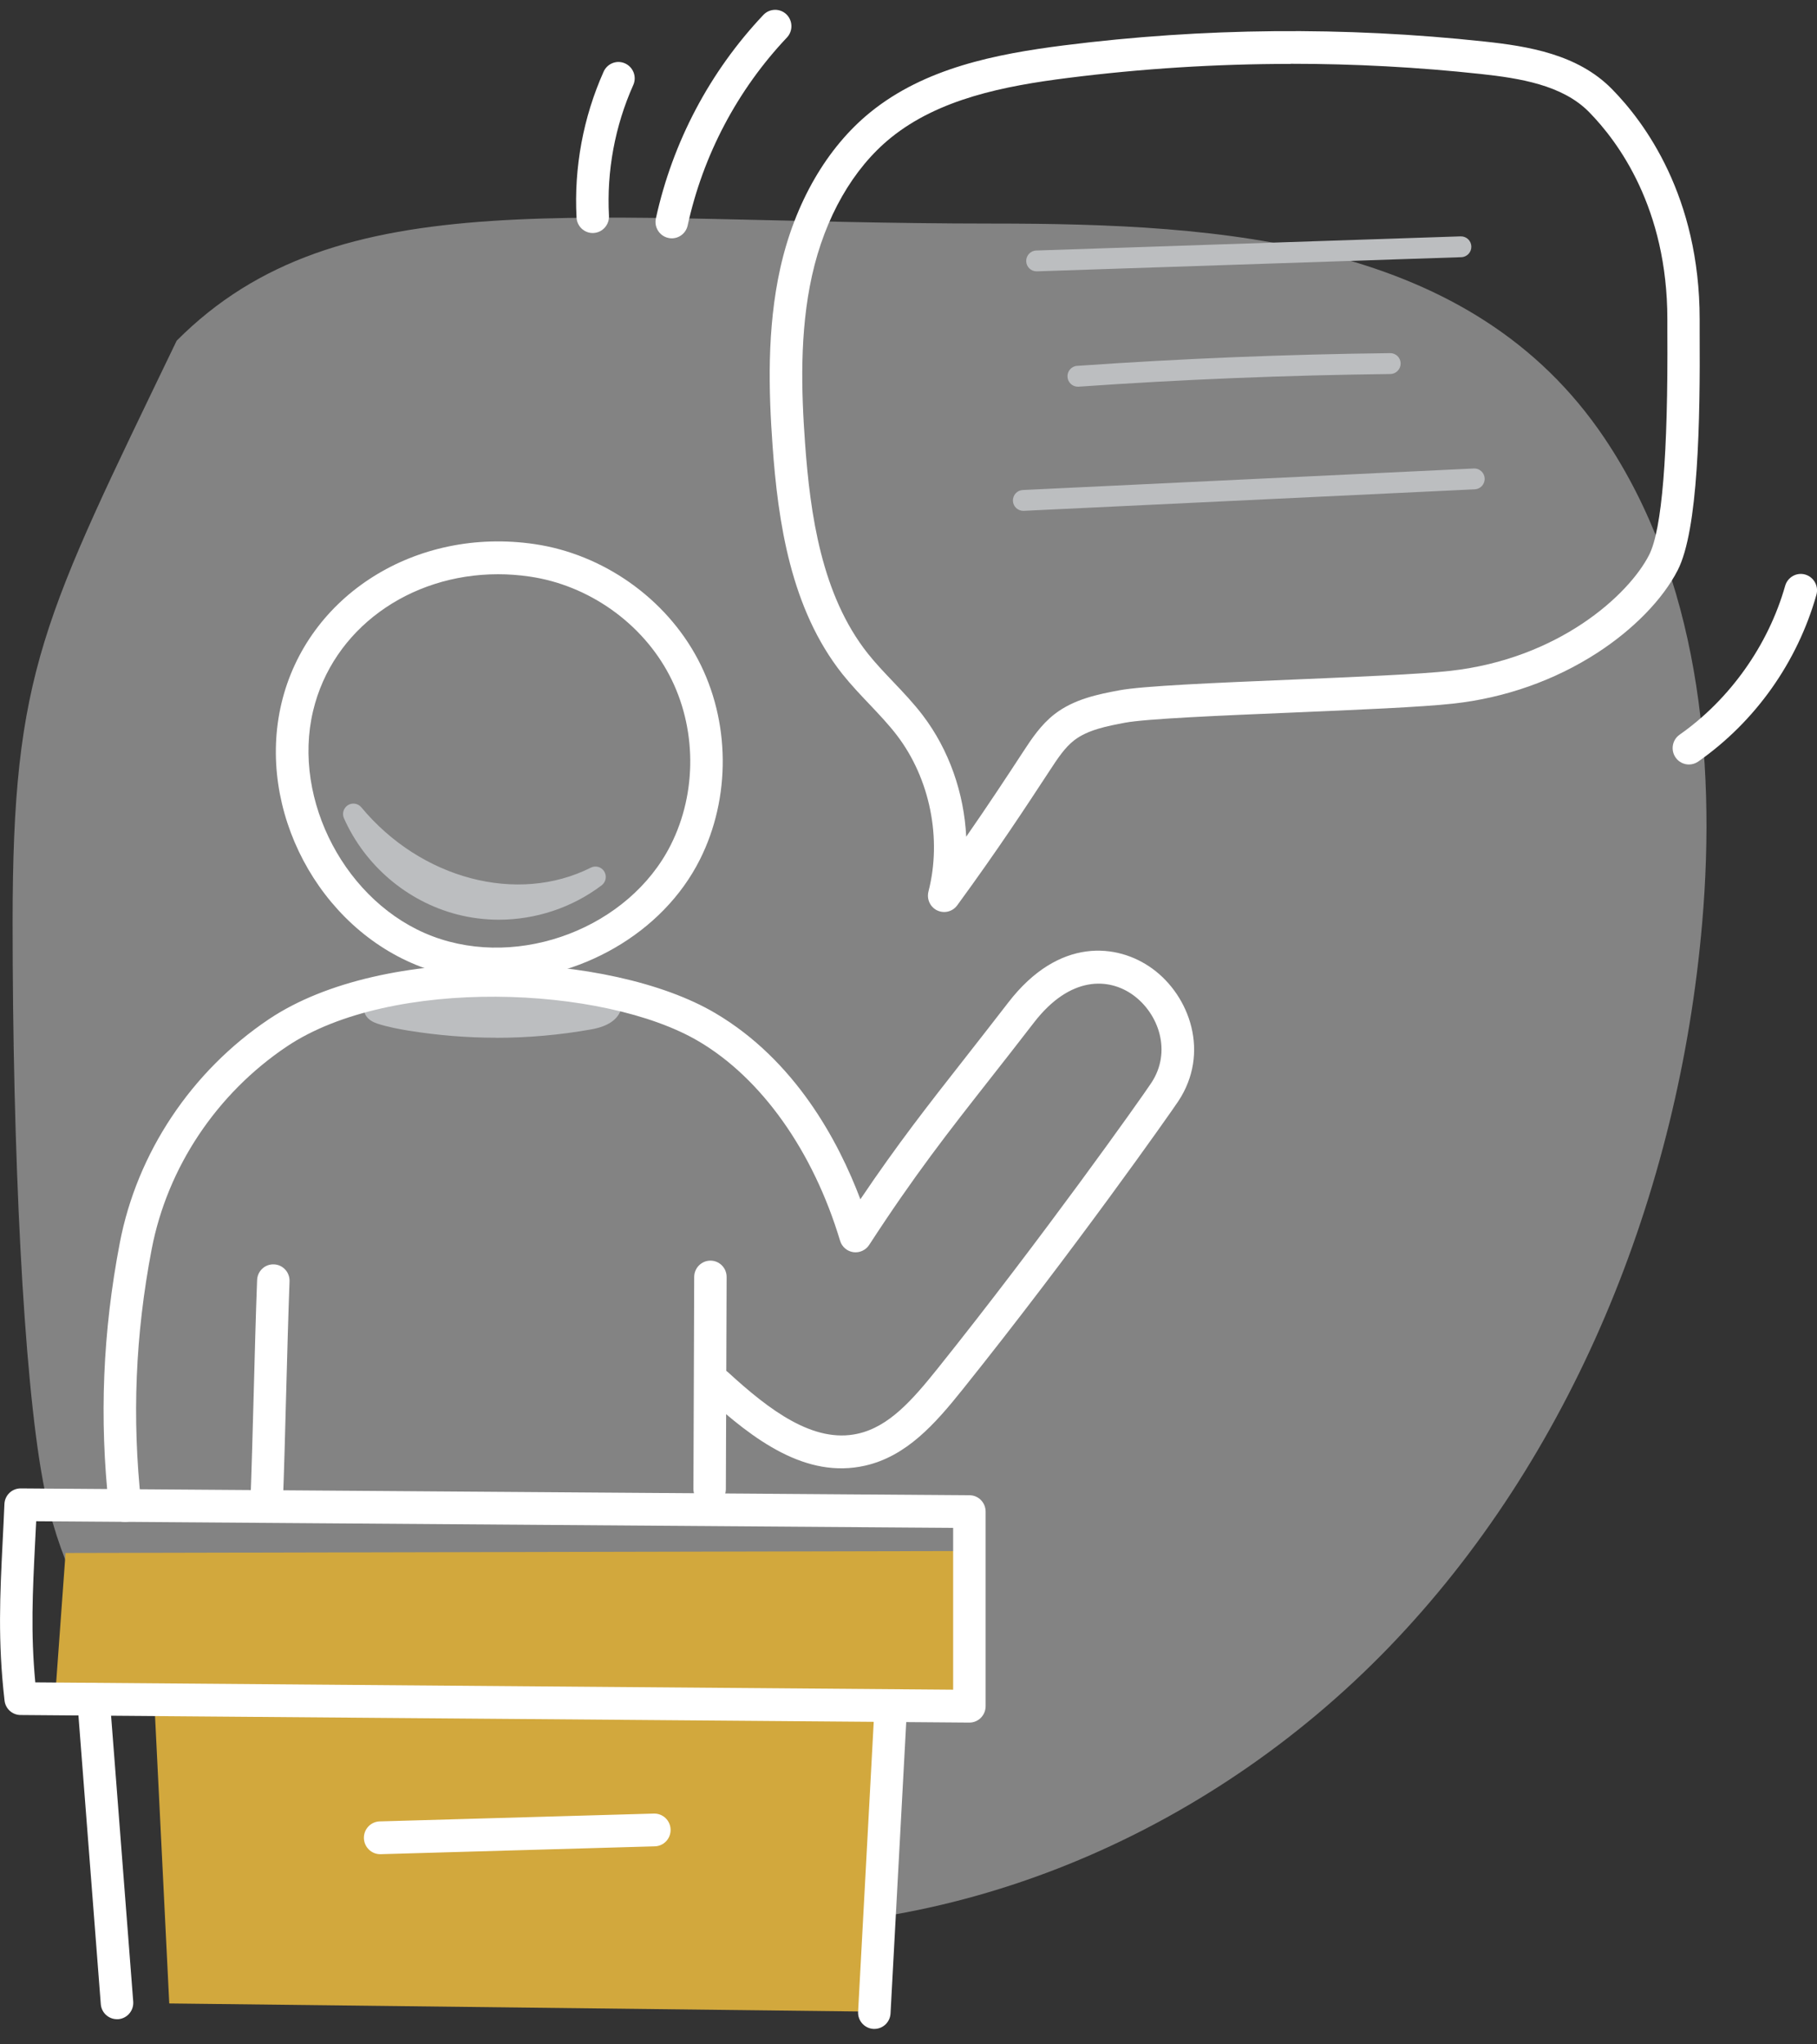 <svg width="72" height="81" viewBox="0 0 72 81" fill="none" xmlns="http://www.w3.org/2000/svg">
<rect x="0" y="0" width="72" height="81" fill="#333333" stroke="none"/>
<g clip-path="url(#clip0_15803_5006)">
<path d="M1.705 58.703C0.921 54.5 0.5 45.586 0.5 36.545C0.5 26.586 1.705 24.5 7 13.5C13.427 7.039 23 8.858 39.312 8.858C48.5 8.858 58.315 9.51 63.588 17.372C67.265 22.855 68.018 29.947 67.452 36.545C66.527 47.333 62.26 57.785 55.037 65.266C47.815 72.746 37.598 77.059 27.376 76.262C17.155 75.465 3.907 70.509 1.705 58.703Z" fill="#838383"/>
<path d="M2.178 67.323L2.598 61.532L38.01 61.454L38.402 67.387L35.535 67.69L34.686 79.705L6.707 79.379L6.128 67.677L2.178 67.323Z" fill="#D2A83D"/>
<path d="M22.261 39.489C20.294 39.293 18.311 39.252 16.339 39.363C15.882 39.389 15.411 39.427 15.018 39.663C14.91 39.727 14.797 39.836 14.826 39.96C14.849 40.071 14.969 40.126 15.077 40.159C15.454 40.283 15.844 40.358 16.236 40.423C18.594 40.808 21.012 40.793 23.364 40.377C23.731 40.312 24.17 40.167 24.239 39.797C23.144 39.358 21.948 39.176 22.264 39.487L22.261 39.489Z" fill="#BCBEC0"/>
<path d="M19.66 41.116C18.493 41.116 17.328 41.02 16.169 40.832C15.802 40.772 15.369 40.692 14.948 40.555C14.653 40.457 14.476 40.289 14.422 40.051C14.361 39.766 14.504 39.489 14.807 39.308C15.271 39.032 15.784 38.983 16.315 38.952C18.193 38.846 20.093 38.877 21.968 39.047C22.173 38.877 22.52 38.897 22.992 38.993C23.425 39.081 23.933 39.233 24.387 39.417C24.569 39.489 24.674 39.683 24.638 39.877C24.549 40.353 24.143 40.658 23.433 40.785C22.181 41.008 20.922 41.119 19.66 41.119V41.116ZM15.579 39.875C15.828 39.934 16.077 39.981 16.3 40.017C18.621 40.397 20.973 40.382 23.289 39.971C23.33 39.963 23.369 39.955 23.405 39.947C23.058 39.844 22.763 39.784 22.571 39.758C22.486 39.859 22.355 39.914 22.22 39.901C20.278 39.707 18.308 39.665 16.361 39.776C16.087 39.792 15.818 39.813 15.582 39.875H15.579Z" fill="#BCBEC0"/>
<path d="M34.647 80.388C34.647 80.388 34.624 80.388 34.611 80.388C34.257 80.368 33.983 80.062 34.003 79.705L34.652 67.666C34.672 67.31 34.975 67.035 35.329 67.054C35.683 67.074 35.958 67.379 35.937 67.736L35.288 79.775C35.27 80.122 34.985 80.388 34.647 80.388Z" fill="white"/>
<path d="M4.635 80.003C4.301 80.003 4.019 79.744 3.994 79.406L3.063 67.385C3.034 67.028 3.301 66.715 3.655 66.686C4.009 66.658 4.319 66.927 4.348 67.284L5.279 79.305C5.307 79.662 5.04 79.975 4.686 80.003C4.668 80.003 4.653 80.003 4.635 80.003Z" fill="white"/>
<path d="M4.956 60.301C4.633 60.301 4.353 60.055 4.317 59.724C3.93 56.197 4.071 52.77 4.746 49.25C5.43 45.673 7.585 42.443 10.652 40.384C15.216 37.322 24.193 37.692 28.343 40.141C31.503 42.006 33.216 45.195 34.093 47.517C35.576 45.316 36.766 43.801 38.218 41.949C38.759 41.258 39.318 40.545 39.957 39.717C41.957 37.123 44.279 37.374 45.661 38.377C47.157 39.464 47.952 41.727 46.692 43.63C46.415 44.051 42.522 49.589 38.148 55.048C37.041 56.432 35.912 57.704 34.273 58.072C31.944 58.596 29.879 57.071 27.994 55.343C27.73 55.102 27.712 54.691 27.95 54.425C28.189 54.158 28.597 54.14 28.861 54.381C30.49 55.873 32.239 57.2 33.993 56.804C35.227 56.528 36.15 55.475 37.148 54.231C41.239 49.123 45.202 43.542 45.62 42.908C46.449 41.657 45.907 40.157 44.907 39.43C43.948 38.732 42.409 38.651 40.972 40.514C40.331 41.346 39.77 42.06 39.226 42.753C37.564 44.871 36.251 46.542 34.442 49.325C34.306 49.534 34.06 49.648 33.811 49.612C33.565 49.576 33.36 49.4 33.288 49.157C32.221 45.608 30.179 42.73 27.691 41.261C23.934 39.042 15.492 38.693 11.366 41.463C8.583 43.33 6.631 46.258 6.01 49.496C5.361 52.886 5.225 56.184 5.597 59.582C5.636 59.939 5.382 60.26 5.028 60.298C5.005 60.301 4.979 60.303 4.956 60.303V60.301Z" fill="white"/>
<path d="M14.007 32.253C14.781 33.996 16.372 35.352 18.208 35.827C20.045 36.303 22.086 35.895 23.6 34.746C20.591 36.262 16.582 35.352 14.007 32.253Z" fill="#BCBEC0"/>
<path d="M19.768 36.44C19.209 36.44 18.65 36.37 18.104 36.228C16.134 35.716 14.461 34.294 13.63 32.421C13.546 32.233 13.612 32.013 13.787 31.901C13.961 31.793 14.187 31.829 14.318 31.987C16.683 34.834 20.509 35.838 23.413 34.377C23.603 34.281 23.834 34.348 23.944 34.529C24.054 34.71 24.011 34.948 23.841 35.077C22.666 35.967 21.22 36.44 19.766 36.44H19.768Z" fill="#BCBEC0"/>
<path d="M19.627 38.835C18.629 38.835 17.631 38.667 16.69 38.31C12.63 36.777 10.147 32.088 11.155 27.859C12.176 23.582 16.485 20.871 21.179 21.557C23.903 21.955 26.388 23.711 27.663 26.139C28.94 28.57 28.966 31.607 27.732 34.061C26.25 37.007 22.928 38.838 19.63 38.838L19.627 38.835ZM19.735 22.752C16.216 22.752 13.179 24.924 12.407 28.165C11.56 31.715 13.728 35.807 17.142 37.097C20.609 38.408 24.934 36.748 26.581 33.474C27.63 31.39 27.607 28.814 26.522 26.747C25.437 24.678 23.318 23.183 20.992 22.845C20.568 22.782 20.148 22.752 19.735 22.752Z" fill="white"/>
<path d="M10.565 60.241C10.565 60.241 10.547 60.241 10.54 60.241C10.183 60.228 9.909 59.926 9.921 59.569C9.97 58.263 10.014 56.68 10.055 55.152C10.096 53.618 10.137 52.033 10.188 50.719C10.201 50.359 10.501 50.08 10.855 50.096C11.211 50.108 11.486 50.411 11.473 50.768C11.424 52.074 11.381 53.657 11.34 55.185C11.299 56.719 11.258 58.304 11.206 59.618C11.194 59.967 10.909 60.241 10.563 60.241H10.565Z" fill="white"/>
<path d="M28.119 59.644C27.762 59.644 27.475 59.352 27.478 58.992L27.508 50.595C27.508 50.238 27.798 49.948 28.152 49.948C28.509 49.948 28.796 50.24 28.793 50.6L28.763 58.998C28.763 59.354 28.473 59.644 28.119 59.644Z" fill="white"/>
<path d="M37.415 36.135C37.322 36.135 37.227 36.114 37.138 36.073C36.858 35.938 36.714 35.626 36.791 35.323C37.33 33.228 36.853 30.857 35.545 29.139C35.219 28.713 34.847 28.32 34.455 27.906C34.093 27.526 33.721 27.132 33.38 26.706C31.326 24.117 30.828 20.669 30.612 17.641C30.461 15.528 30.382 13.043 30.918 10.63C31.495 8.043 32.762 5.848 34.486 4.449C36.643 2.698 39.446 2.142 42.155 1.798C47.677 1.099 53.284 1.048 58.819 1.645C60.553 1.831 62.515 2.147 63.869 3.523C65.17 4.842 67.35 7.782 67.35 12.649C67.35 12.771 67.35 12.934 67.35 13.13C67.373 16.7 67.296 21.003 66.48 22.593C65.888 23.747 64.723 24.942 63.282 25.873C61.602 26.959 59.637 27.652 57.593 27.877C56.341 28.017 53.743 28.125 51.229 28.232C48.369 28.351 45.415 28.477 44.576 28.635C43.883 28.767 43.099 28.914 42.56 29.336C42.188 29.625 41.898 30.07 41.616 30.5C40.605 32.041 39.564 33.634 37.93 35.871C37.804 36.042 37.612 36.135 37.412 36.135H37.415ZM51.139 2.532C48.19 2.532 45.243 2.718 42.316 3.088C39.795 3.406 37.202 3.916 35.296 5.462C33.798 6.678 32.69 8.615 32.177 10.917C31.677 13.164 31.754 15.53 31.9 17.548C32.103 20.377 32.554 23.581 34.388 25.894C34.691 26.276 35.029 26.631 35.386 27.006C35.786 27.427 36.201 27.862 36.568 28.345C37.607 29.711 38.202 31.423 38.287 33.151C39.169 31.881 39.867 30.82 40.546 29.781C40.872 29.284 41.239 28.723 41.78 28.301C42.565 27.688 43.553 27.502 44.348 27.352C45.279 27.176 48.146 27.055 51.186 26.928C53.676 26.822 56.254 26.716 57.462 26.581C61.764 26.103 64.534 23.576 65.344 21.994C65.857 20.993 66.101 18.013 66.07 13.136C66.07 12.937 66.07 12.771 66.07 12.647C66.07 8.245 64.123 5.615 62.964 4.436C61.907 3.362 60.204 3.099 58.691 2.933C56.185 2.661 53.666 2.527 51.145 2.527L51.139 2.532Z" fill="white"/>
<path d="M41.075 10.751C40.854 10.751 40.672 10.575 40.664 10.353C40.657 10.126 40.834 9.934 41.059 9.926L57.88 9.365C58.108 9.36 58.296 9.536 58.303 9.763C58.311 9.991 58.134 10.182 57.908 10.19L41.087 10.751C41.087 10.751 41.077 10.751 41.075 10.751Z" fill="#BCBEC0"/>
<path d="M42.709 15.321C42.496 15.321 42.316 15.155 42.301 14.936C42.285 14.708 42.455 14.511 42.68 14.496C46.792 14.209 50.968 14.038 55.087 13.992H55.092C55.315 13.992 55.5 14.173 55.502 14.4C55.502 14.628 55.323 14.814 55.097 14.819C50.993 14.866 46.836 15.034 42.737 15.321C42.727 15.321 42.716 15.321 42.709 15.321Z" fill="#BCBEC0"/>
<path d="M40.546 20.24C40.328 20.24 40.148 20.067 40.138 19.847C40.128 19.619 40.302 19.425 40.528 19.415L58.403 18.562C58.626 18.551 58.821 18.727 58.831 18.955C58.842 19.182 58.667 19.376 58.441 19.387L40.566 20.24C40.566 20.24 40.554 20.24 40.546 20.24Z" fill="#BCBEC0"/>
<path d="M38.412 68.251H38.407L0.813 67.951C0.487 67.948 0.216 67.703 0.18 67.377C-0.092 65.013 9.42838e-05 63.187 0.105 61.074C0.128 60.601 0.154 60.112 0.175 59.592C0.19 59.246 0.472 58.972 0.818 58.972H0.823L38.417 59.243C38.772 59.243 39.056 59.535 39.056 59.892V67.602C39.056 67.775 38.987 67.941 38.866 68.062C38.746 68.184 38.582 68.251 38.412 68.251ZM1.398 66.658L37.769 66.948V60.536L1.434 60.273C1.421 60.57 1.406 60.857 1.39 61.139C1.293 63.094 1.213 64.674 1.398 66.655V66.658Z" fill="white"/>
<path d="M26.618 9.443C26.572 9.443 26.526 9.437 26.48 9.427C26.134 9.349 25.913 9.003 25.99 8.654C26.654 5.625 28.127 2.835 30.25 0.59C30.497 0.331 30.902 0.321 31.161 0.567C31.417 0.815 31.428 1.226 31.184 1.485C29.224 3.559 27.862 6.135 27.249 8.933C27.183 9.236 26.916 9.443 26.621 9.443H26.618Z" fill="white"/>
<path d="M23.487 9.233C23.148 9.233 22.863 8.964 22.846 8.618C22.74 6.642 23.112 4.643 23.92 2.837C24.067 2.512 24.449 2.364 24.772 2.514C25.095 2.662 25.241 3.047 25.092 3.373C24.369 4.989 24.036 6.779 24.131 8.548C24.148 8.905 23.877 9.212 23.523 9.231C23.51 9.231 23.5 9.231 23.487 9.231V9.233Z" fill="white"/>
<path d="M66.924 30.29C66.721 30.29 66.519 30.192 66.395 30.011C66.193 29.716 66.264 29.313 66.557 29.108C68.547 27.712 70.071 25.563 70.738 23.212C70.835 22.868 71.192 22.666 71.533 22.764C71.874 22.863 72.074 23.222 71.977 23.566C71.22 26.24 69.558 28.586 67.293 30.174C67.18 30.252 67.052 30.29 66.926 30.29H66.924Z" fill="white"/>
<path d="M15.064 73.465C14.718 73.465 14.431 73.185 14.42 72.834C14.41 72.474 14.69 72.177 15.046 72.166L25.911 71.856C26.268 71.848 26.562 72.128 26.573 72.487C26.583 72.847 26.303 73.144 25.947 73.154L15.082 73.465C15.082 73.465 15.069 73.465 15.064 73.465Z" fill="white"/>
</g>
<defs>
<clipPath id="clip0_15803_5006">
<rect width="72" height="80" fill="white" transform="translate(0 0.388)"/>
</clipPath>
</defs>
</svg>

